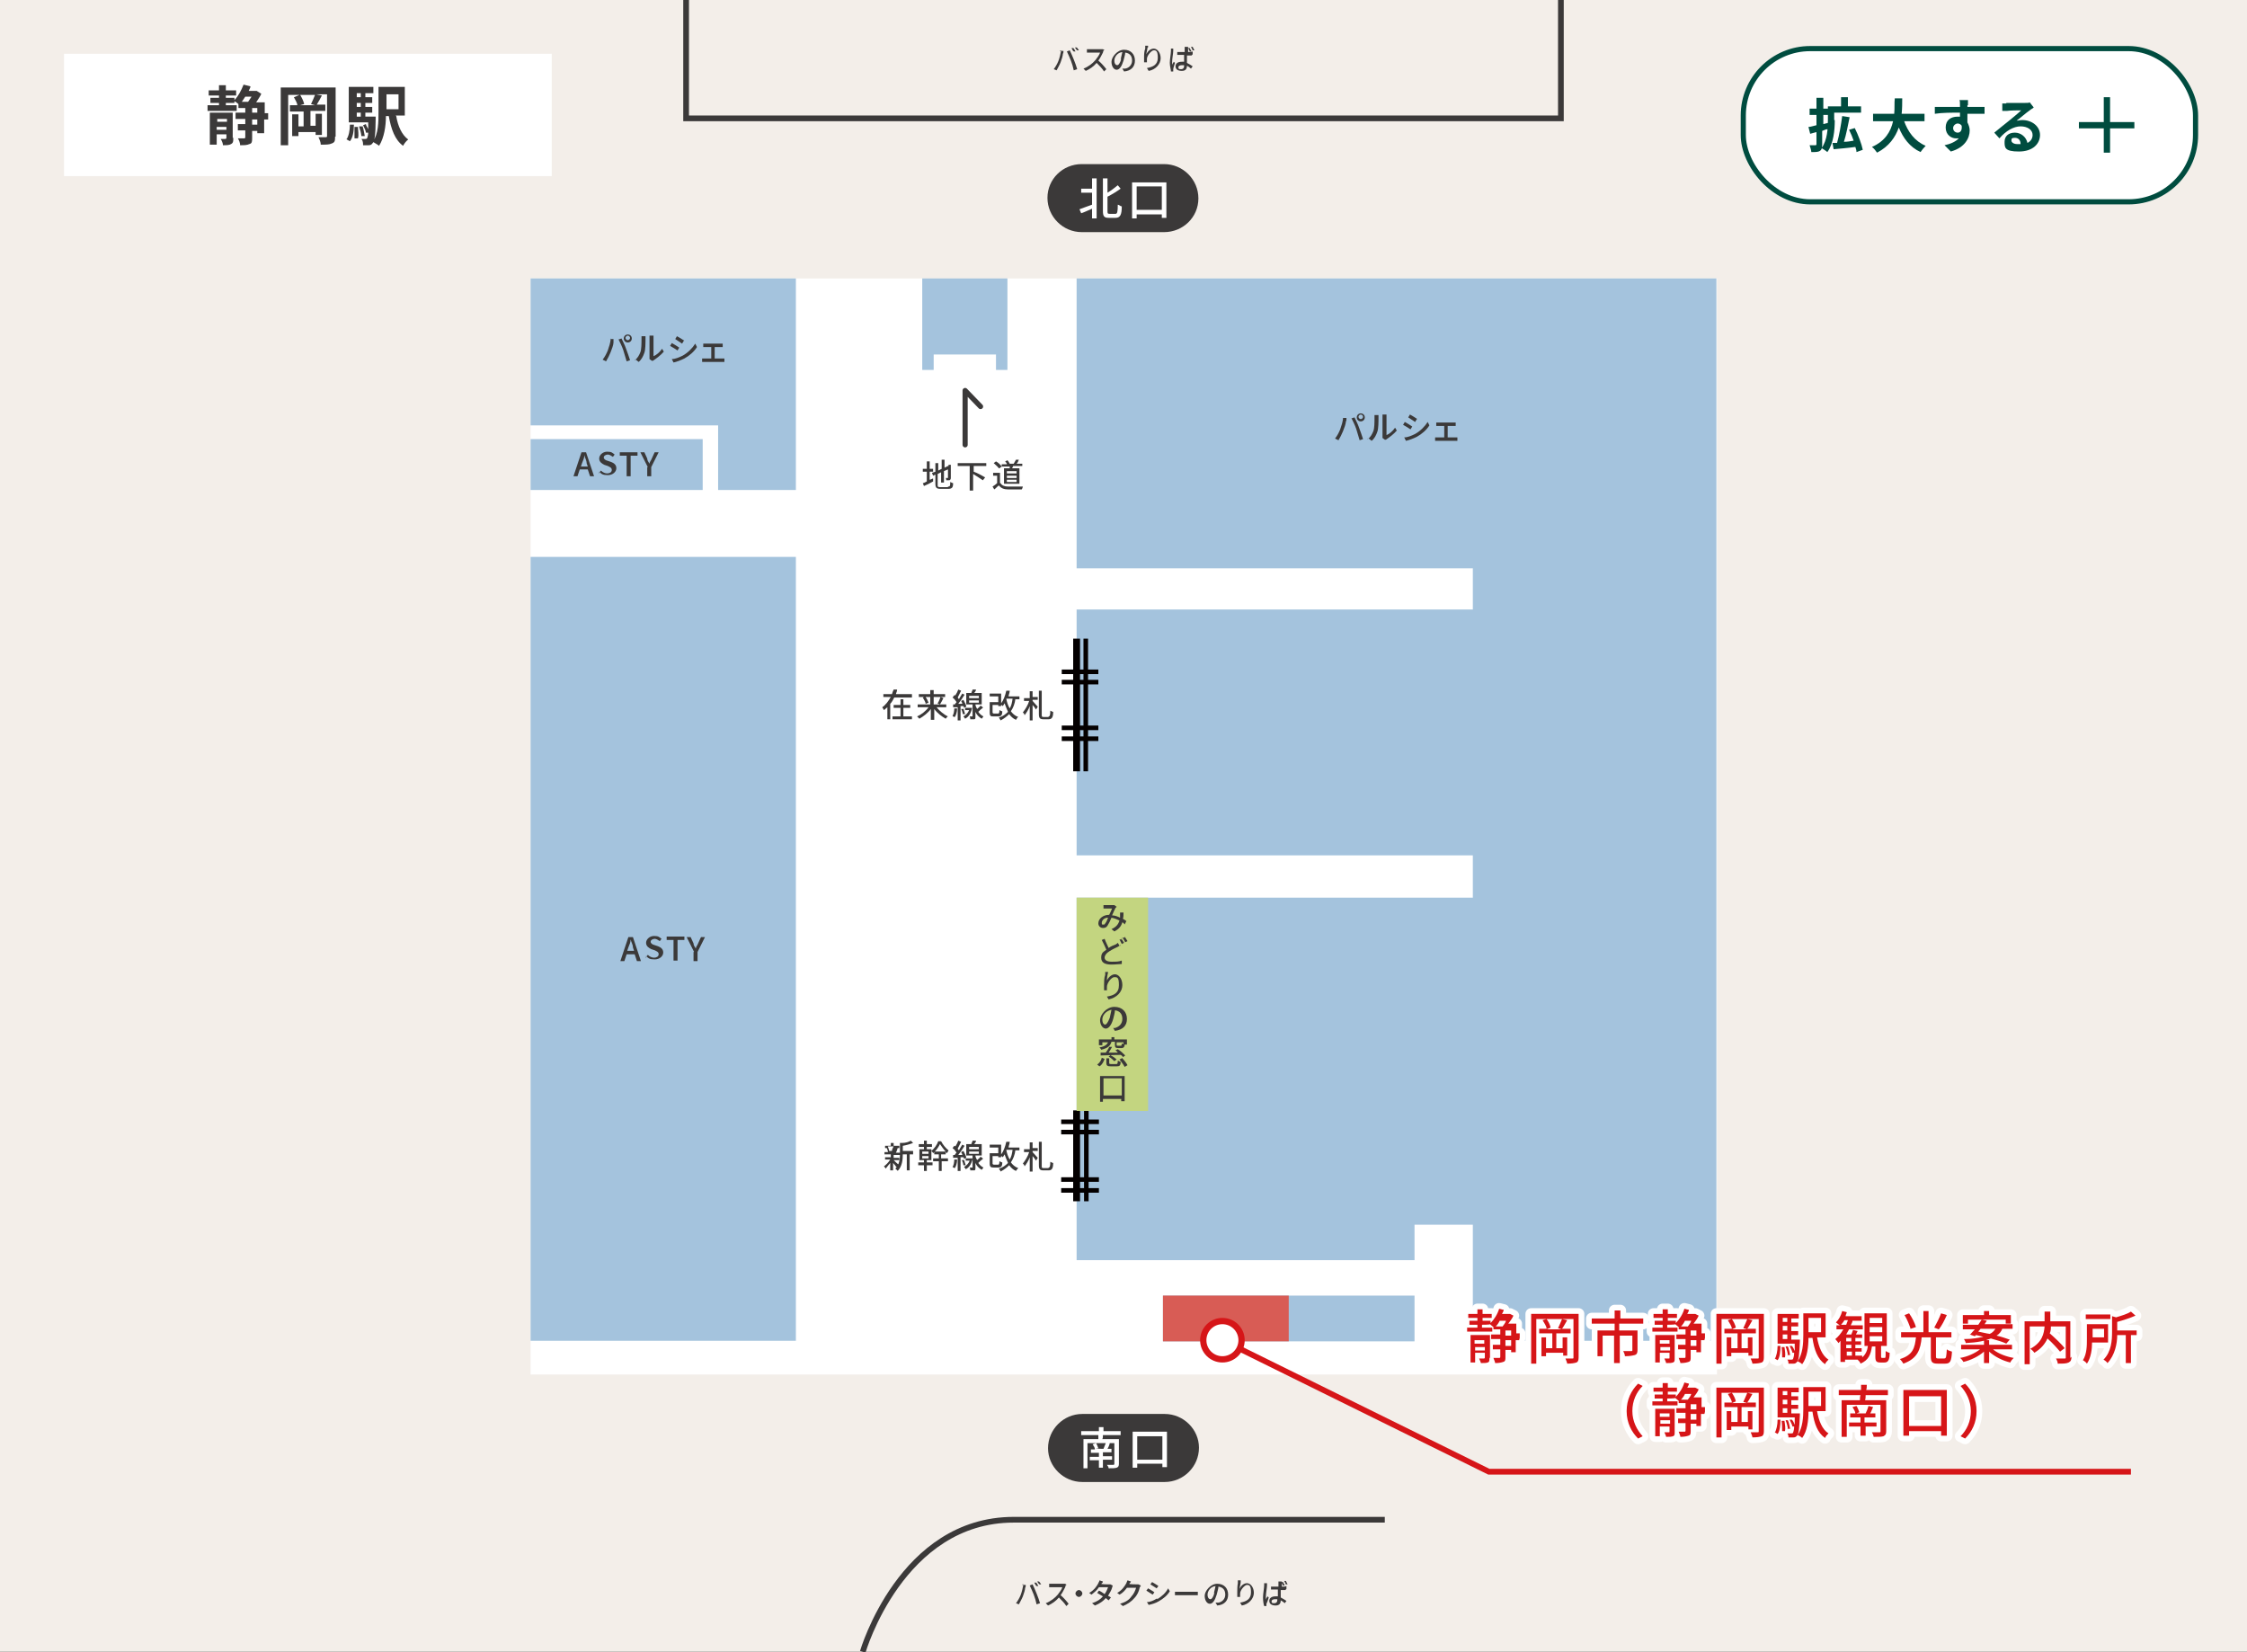 <?xml version="1.0" encoding="UTF-8"?>
<svg xmlns="http://www.w3.org/2000/svg" version="1.1" viewBox="0 0 393 289">
  <rect x="0" y="0" width="393" height="289" fill="#333333" stroke="none"/>
  <defs>
    <style>
      .cls-1, .cls-2 {
        stroke-width: .9px;
      }

      .cls-1, .cls-3 {
        stroke: #004c3f;
      }

      .cls-1, .cls-3, .cls-4, .cls-5, .cls-6 {
        stroke-miterlimit: 10;
      }

      .cls-1, .cls-7 {
        fill: #fff;
      }

      .cls-2, .cls-3, .cls-8, .cls-4, .cls-5, .cls-6 {
        fill: none;
      }

      .cls-2, .cls-8 {
        stroke-linecap: round;
        stroke-linejoin: round;
      }

      .cls-2, .cls-5 {
        stroke: #3b3939;
      }

      .cls-9 {
        fill: #c3d580;
      }

      .cls-10 {
        fill: #040000;
      }

      .cls-3 {
        stroke-width: 1.1px;
      }

      .cls-8 {
        stroke: #fff;
        stroke-width: 2px;
      }

      .cls-11 {
        fill: #679bc7;
        isolation: isolate;
        opacity: .6;
      }

      .cls-12 {
        fill: #3b3939;
      }

      .cls-13 {
        fill: #004c3f;
      }

      .cls-14 {
        fill: #d85c55;
      }

      .cls-15 {
        fill: #d61518;
      }

      .cls-4 {
        stroke: #d61518;
      }

      .cls-6 {
        stroke: #040000;
        stroke-width: .8px;
      }

      .cls-16 {
        fill: #a4c3dd;
      }

      .cls-17 {
        fill: #f3eee9;
      }
    </style>
  </defs>
  <!-- Generator: Adobe Illustrator 28.6.0, SVG Export Plug-In . SVG Version: 1.2.0 Build 709)  -->
  <g>
    <g id="_レイヤー_1" data-name="レイヤー_1">
      <g id="_レイヤー_2">
        <g>
          <rect class="cls-17" width="393.1" height="288.9"/>
          <g>
            <rect class="cls-1" x="304.9" y="8.5" width="79.1" height="26.8" rx="11.7" ry="11.7"/>
            <g>
              <path class="cls-13" d="M319.6,22.6c-.3,0-.6.2-.9.3v2.4c0,.6-.1.9-.4,1.1s-.8.2-1.5.2c0-.3-.2-.9-.3-1.2h1c.1,0,.2,0,.2-.2v-2.1l-1.1.3-.3-1.2c.4,0,.9-.2,1.4-.3v-1.8h-1.2v-1.1h1.2v-1.9h1.2v1.9h.8v1.1h-.8v1.6l.8-.2v1.1h-.1ZM320.9,21.1c0,1.6-.2,4-1.3,5.5-.2-.2-.7-.5-1-.7,1-1.4,1.1-3.4,1.1-4.9v-2.4h2.3v-1.6h1.2v1.6h2.3v1.1h-4.7v1.3h.1ZM324.7,26.6c0-.3-.1-.6-.2-.9-1.4.2-2.8.3-3.8.4l-.2-1.1h.8c.4-1.4.7-3.2.9-4.7l1.3.2c-.3,1.4-.6,3.1-1,4.3.6,0,1.2-.1,1.7-.2-.2-.6-.5-1.3-.8-1.9l1-.3c.6,1.2,1.2,2.8,1.4,3.8l-1.1.4h0Z"/>
              <path class="cls-13" d="M333,21.1c.7,2,1.9,3.6,3.8,4.4-.3.3-.7.8-.9,1.1-1.9-.9-3-2.4-3.8-4.3-.6,1.7-1.7,3.3-3.8,4.4-.2-.3-.6-.8-.9-1,2.3-1,3.3-2.7,3.7-4.5h-3.5v-1.3h3.7c.1-1,0-1.9.1-2.7h1.3c0,.8,0,1.8-.1,2.7h4v1.3h-3.6Z"/>
              <path class="cls-13" d="M344.1,18.4v.3h3v1.2h-3v1.5c.2.4.4.9.4,1.4,0,1.3-.8,3-3.3,3.7l-1.1-1.1c1-.2,1.9-.6,2.5-1.2h-.5c-.8,0-1.8-.6-1.8-1.9s.9-1.9,2.1-1.9.3,0,.4,0v-.7c-1.5,0-3.1,0-4.4.2v-1.2h4.4v-.3c0-.4,0-.8-.1-.9h1.5v.9h-.1ZM342.4,23.2c.4,0,.8-.3.7-1.2-.1-.2-.4-.4-.7-.4s-.8.3-.8.8.4.8.8.8Z"/>
              <path class="cls-13" d="M350.9,18h3.3c.4,0,.7,0,.8-.1l.7.9c-.2.2-.5.3-.7.5-.6.4-1.6,1.3-2.3,1.8.3,0,.6-.1,1-.1,1.7,0,3.1,1.1,3.1,2.6s-1.2,2.9-3.7,2.9-2.5-.7-2.5-1.7.7-1.6,1.8-1.6,2,.8,2.2,1.8c.6-.3.9-.8.9-1.4,0-.9-.9-1.5-2.1-1.5s-2.6.8-3.7,2.1l-.9-1c.7-.6,2-1.6,2.6-2.1s1.6-1.3,2.1-1.8c-.5,0-1.9,0-2.5.1h-.8v-1.3h.9-.2ZM352.8,25.2h.6c0-.7-.4-1.1-1-1.1s-.6.2-.6.5.4.6,1,.6Z"/>
            </g>
            <g>
              <line class="cls-3" x1="363.6" y1="21.9" x2="373.3" y2="21.9"/>
              <line class="cls-3" x1="368.5" y1="17" x2="368.5" y2="26.7"/>
            </g>
          </g>
          <g>
            <rect class="cls-7" x="11.2" y="9.4" width="85.3" height="21.4"/>
            <g>
              <path class="cls-12" d="M46.8,20.9h-.6v2.4h-1.2v-.4h-.9v1.2c0,.6,0,1-.5,1.1-.4.2-.9.2-1.6.2,0-.4-.2-.9-.4-1.2h1.1q.2,0,.2-.2v-1.2h-1.3v-1.1h1.3v-.9h-1.7v-1.1h1.7v-.8h-1.2v-.7c-.2-.2-.5-.4-.7-.5v.3h-1.5v.4h1.9v1h-5.1v-1h2v-.4h-1.5v-.9h1.5v-.4h-1.8v-.9h1.8v-.9h1.2v.9h1.8v.9h-1.8v.4h1.5v.4c.7-.7,1.2-1.7,1.6-2.7l1.2.3c0,.3-.2.5-.3.8h1.4l.8.5c-.2.5-.6,1-.9,1.5h1.5v1.9h.6v1.1h0ZM40.8,24.2c0,.5,0,.8-.4,1-.3.2-.8.2-1.4.2,0-.3-.2-.8-.4-1.1h.8c0,0,.2,0,.2-.2v-.6h-1.7v1.8h-1.2v-5.6h4v4.4h.1ZM38,20.8v.5h1.7v-.5h-1.7ZM39.6,22.7v-.5h-1.7v.5h1.7ZM42.9,16.9c-.2.3-.4.6-.6.9h1.1c.2-.3.4-.6.6-.9h-1.1ZM44.1,19.7h.9v-.8h-.9v.8ZM45,20.9h-.9v.9h.9v-.9Z"/>
              <path class="cls-12" d="M58.6,23.9c0,.7,0,1-.6,1.2-.4.2-1,.2-1.9.2,0-.4-.2-.9-.4-1.3h1.3q.2,0,.2-.2v-7.3h-1.9l1,.2c-.3.6-.6,1.1-.9,1.6h1.5v1.1h-2.6v2.6h.9v-2.1h1.1v3.7h-1.1v-.5h-3v.7h-1.1v-3.8h1.1v2.1h.9v-2.6h-2.4v-1.1h1.3c0-.4-.4-1-.6-1.4l1-.4h-2v8.8h-1.3v-10.1h9.6v8.6h0ZM54.4,18.2c.2-.4.5-1.1.7-1.6h-2.6c.3.5.6,1.1.7,1.6l-.7.2h2.6l-.7-.2Z"/>
              <path class="cls-12" d="M60.6,24.4c.4-.6.6-1.6.6-2.6h.7c0,1.2-.2,2.3-.7,2.9l-.7-.4h.1ZM65.7,20.4v.5c0,2.7-.2,3.8-.5,4.1-.2.3-.4.4-.7.4h-1c0-.3,0-.8-.3-1.1h.7c0,0,.2,0,.3-.1,0-.1.2-.4.2-1h-.4c0-.3-.3-.9-.5-1.3l.5-.2c0,.3.3.6.4.9v-1.2h-3.4v-6.2h4.3v1.1h-1.4v.7h1.2v1h-1.2v.7h1.2v1h-1.2v.7h1.8ZM62.6,22.1c0,.7.2,1.5,0,2.1h-.6v-2h.6,0ZM62.4,16.3v.7h.7v-.7h-.7ZM63.1,18h-.7v.7h.7v-.7ZM62.4,20.4h.7v-.7h-.7v.7ZM63.4,22c.2.6.3,1.3.4,1.8h-.6c0-.4-.2-1.1-.4-1.7h.6ZM69.3,20.3c.3,1.8,1,3.3,2.1,4.1-.3.2-.7.7-.9,1.1-1.4-1-2.1-2.9-2.5-5.2h-.5c0,1.7-.3,3.8-1.2,5.2-.2-.2-.8-.5-1.1-.7,1-1.4,1-3.5,1-5.2v-4.4h4.6v5h-1.6,0ZM67.6,16.5v2.6h2.1v-2.6h-2.1Z"/>
            </g>
          </g>
          <g>
            <polyline class="cls-5" points="273 0 273 20.7 120 20.7 120 0"/>
            <g>
              <path class="cls-12" d="M185.4,8.9h.6c0,.2,0,.4-.1.5,0,.3-.2,1-.4,1.5s-.5,1-.7,1.4l-.5-.2c.3-.4.6-.9.8-1.4s.4-1.3.5-1.9h-.2ZM186.6,9l.5-.2c.2.4.5,1.1.7,1.6s.5,1.3.6,1.7l-.6.2c-.1-.5-.3-1.2-.5-1.7s-.5-1.2-.7-1.6ZM188.1,9h-.3c-.1,0-.3-.4-.4-.6h.3c.1,0,.3.4.4.6ZM188.7,8.8h-.3c-.1,0-.3-.4-.4-.5h.3c.1,0,.3.4.4.5Z"/>
              <path class="cls-12" d="M193,8.9s-.1.2-.1.3c-.2.4-.5,1-.8,1.4.5.4,1.1,1.1,1.4,1.5l-.4.4c-.3-.5-.8-1-1.3-1.5-.5.6-1.2,1.1-1.9,1.4l-.4-.4c.8-.3,1.6-.9,2.1-1.5.3-.4.7-.9.8-1.3h-2.3v-.6h2.8l.3.2h-.2Z"/>
              <path class="cls-12" d="M196.4,12h.4c.6-.1,1.2-.6,1.2-1.4s-.4-1.3-1.2-1.4c0,.4-.2.9-.3,1.4-.3,1-.7,1.6-1.2,1.6s-.9-.6-.9-1.4,1-2.1,2.2-2.1,1.9.8,1.9,1.9-.7,1.8-1.9,1.9l-.3-.5h.1ZM196,10.4c.1-.4.2-.8.3-1.3-.9.1-1.4.9-1.4,1.5s.3.8.5.8.5-.3.7-1.1h-.1Z"/>
              <path class="cls-12" d="M200.7,8.3c0,.3-.2.9-.2,1.2.2-.5.7-1,1.3-1s1.2.7,1.2,1.7-.9,2-2.1,2.2l-.3-.5c1.1-.2,1.9-.6,1.9-1.8s-.3-1.3-.7-1.3-1.2.9-1.2,1.5v.6h-.5v-.8c0-.5,0-1.1.2-1.6v-.5h.5v.3Z"/>
              <path class="cls-12" d="M205.2,8.5v.4c0,.4-.2,1.4-.2,2s0,.3,0,.5c0-.2.2-.4.3-.6l.2.2c-.1.4-.3.9-.3,1.1v.4h-.4c0-.3-.2-.9-.2-1.5s.2-1.7.2-2.1v-.4h.5-.1ZM208.4,9.7h-.8v1.3c.4.2.7.4,1,.6l-.3.4c-.2-.2-.5-.4-.7-.5h0c0,.5-.2.9-.9.9s-1.1-.3-1.1-.8.4-.8,1.1-.8.3,0,.4,0v-1.2h-1.2v-.5h1.3v-.9h.6v.9c.3,0,.6,0,.8-.1v.5l-.2.2ZM207.2,11.4h-.5c-.3,0-.6.1-.6.4s.2.3.5.3.5-.2.5-.5h0v-.2ZM208.1,9.1c0-.2-.2-.5-.3-.7h.3c0,.1.2.4.3.6h-.3ZM208.6,8.9c0-.2-.2-.5-.3-.7h.3s.2.4.3.6h-.3Z"/>
            </g>
          </g>
          <g>
            <path class="cls-5" d="M150.9,288.9s6.7-23.1,26.4-23.1h64.9"/>
            <g>
              <path class="cls-12" d="M178.8,277.2h.6c0,.2,0,.4-.1.5,0,.3-.2,1-.4,1.5s-.5,1-.7,1.4l-.5-.2c.3-.4.6-.9.8-1.4s.4-1.3.5-1.9h-.2ZM180.1,277.3l.5-.2c.2.4.5,1.1.7,1.6s.5,1.3.6,1.7l-.6.2c-.1-.5-.3-1.2-.5-1.7s-.5-1.2-.7-1.6ZM181.6,277.4h-.3c-.1,0-.3-.4-.4-.6h.3c.1,0,.3.4.4.6ZM182.1,277.1h-.3c-.1,0-.3-.4-.4-.5h.3c.1,0,.3.4.4.5Z"/>
              <path class="cls-12" d="M186.4,277.3s-.1.2-.1.3c-.2.4-.5,1-.8,1.4.5.4,1.1,1.1,1.4,1.5l-.4.4c-.3-.5-.8-1-1.3-1.5-.5.6-1.2,1.1-1.9,1.4l-.4-.4c.8-.3,1.6-.9,2.1-1.5.3-.4.7-.9.8-1.3h-2.3v-.6h2.8l.3.2h-.2Z"/>
              <path class="cls-12" d="M188.7,278.1c.3,0,.6.3.6.6s-.3.6-.6.6-.6-.3-.6-.6.3-.6.6-.6Z"/>
              <path class="cls-12" d="M194.6,277.4s-.1.2-.1.3c-.1.4-.4.9-.7,1.4.2.1.4.2.5.3l-.4.5c-.1-.1-.3-.2-.5-.4-.4.5-1.1,1-1.9,1.3l-.5-.4c.9-.3,1.5-.7,1.9-1.2-.4-.2-.8-.5-1-.6l.3-.4c.3.1.7.4,1,.6.3-.4.5-.9.6-1.2h-1.6c-.3.5-.8.9-1.3,1.3l-.4-.3c.9-.5,1.4-1.3,1.6-1.7,0-.1.2-.3.2-.5l.6.2c0,.2-.2.3-.3.4h0c0,.1,1.2.1,1.2.1h.4l.4.2h0Z"/>
              <path class="cls-12" d="M199.4,277.5s-.1.2-.1.3c-.1.5-.4,1.2-.9,1.7-.5.6-1.1,1-2,1.4l-.5-.4c1-.3,1.6-.7,2-1.3.4-.4.7-1.1.8-1.5h-1.6c-.3.4-.7.9-1.3,1.2l-.4-.3c.9-.5,1.3-1.2,1.6-1.7,0,0,.1-.3.2-.5l.6.2c0,.1-.2.3-.3.4h0c0,.1,1.2.1,1.2.1h.4l.4.2v.2Z"/>
              <path class="cls-12" d="M201.9,278.5l-.3.4c-.3-.2-.8-.5-1.1-.7l.3-.4c.3.2.9.5,1.1.7ZM202.4,279.7c.8-.5,1.5-1.1,1.9-1.9l.3.5c-.4.7-1.1,1.3-2,1.8-.5.3-1.2.5-1.7.6l-.3-.5c.6,0,1.2-.3,1.7-.6h.1ZM202.6,277.4l-.3.4c-.3-.2-.8-.5-1.1-.7l.3-.4c.3.2.9.5,1.1.7Z"/>
              <path class="cls-12" d="M205.5,278.4h4v.6h-4v-.6Z"/>
              <path class="cls-12" d="M212.7,280.3h.4c.6-.1,1.2-.6,1.2-1.4s-.4-1.3-1.2-1.4c0,.4-.2.9-.3,1.4-.3,1-.7,1.6-1.2,1.6s-.9-.6-.9-1.4,1-2.1,2.2-2.1,1.9.8,1.9,1.9-.7,1.8-1.9,1.9l-.3-.5h.1ZM212.3,278.7c.1-.4.2-.8.3-1.3-.9.1-1.4.9-1.4,1.5s.3.8.5.8.5-.3.7-1.1h-.1Z"/>
              <path class="cls-12" d="M217,276.7c0,.3-.2.9-.2,1.2.2-.5.7-1,1.3-1s1.2.7,1.2,1.7-.9,2-2.1,2.2l-.3-.5c1.1-.2,1.9-.6,1.9-1.8s-.3-1.3-.7-1.3-1.2.9-1.2,1.5v.6h-.5v-.8c0-.5,0-1.1.1-1.6v-.5h.5v.3Z"/>
              <path class="cls-12" d="M221.6,276.9v.4c0,.4-.2,1.4-.2,2s0,.3,0,.5c0-.2.2-.4.3-.6l.2.2c-.1.4-.3.9-.4,1.1v.4h-.4c-.1-.3-.2-.9-.2-1.5s.2-1.7.2-2.1v-.4h.5,0ZM224.8,278.1h-.8v1.3c.4.2.7.4,1,.6l-.3.4c-.2-.2-.5-.4-.7-.5h0c0,.5-.2.9-.9.9s-1.1-.3-1.1-.8.4-.8,1.1-.8.3,0,.4,0v-1.2h-1.2v-.5h1.3v-.9h.6v.9c.3,0,.6,0,.8-.1v.5l-.2.2ZM223.5,279.7h-.5c-.3,0-.6.1-.6.4s.2.3.5.3.5-.2.5-.5h0v-.2ZM224.4,277.4c0-.2-.2-.5-.3-.7h.3l.3.6h-.3ZM224.9,277.2c0-.2-.2-.5-.3-.7h.3l.3.6h-.3Z"/>
            </g>
          </g>
          <g>
            <path class="cls-12" d="M189.2,28.7h14.4c3.3,0,6,2.7,6,6h0c0,3.3-2.7,5.9-6,5.9h-14.4c-3.3,0-6-2.7-6-6h0c0-3.3,2.7-5.9,6-5.9Z"/>
            <g>
              <path class="cls-7" d="M191,31.2h.8v7h-.8v-1.7c-.7.3-1.3.6-1.9.8l-.3-.7c.5-.2,1.4-.5,2.2-.8v-2.1h-1.9v-.7h1.9v-1.8ZM195.1,37.4c.3,0,.4-.3.4-1.6.2,0,.5.3.7.3,0,1.5-.3,2-1.1,2h-1.2c-.8,0-1-.3-1-1.2v-5.7h.8v2.5c.7-.4,1.3-.9,1.8-1.3l.5.6c-.7.5-1.5,1-2.3,1.4v2.5c0,.4,0,.5.4.5h1Z"/>
              <path class="cls-7" d="M204,31.9v6.2h-.8v-.6h-4.4v.7h-.8v-6.3s6,0,6,0ZM203.2,36.7v-4.1h-4.4v4.1h4.4Z"/>
            </g>
          </g>
          <g>
            <path class="cls-12" d="M189.3,247.3h14.4c3.3,0,6,2.7,6,5.9h0c0,3.3-2.7,6-6,6h-14.4c-3.3,0-6-2.7-6-5.9h0c0-3.3,2.7-6,6-6Z"/>
            <g>
              <path class="cls-7" d="M192.9,251c0,.3,0,.5-.1.7h2.9v4.3c0,.4-.1.6-.4.7-.3.1-.7.1-1.4.1,0-.2-.2-.5-.3-.6h1.1c.1,0,.2,0,.2-.2v-3.6h-4.7v4.4h-.7v-5.1h2.6v-.7h-3v-.7h3.1v-.7h.8v.7h3v.7h-3.1ZM192.9,255.4v1.3h-.7v-1.3h-1.6v-.6h1.6v-.7h-1.4v-.6h.7c0-.3-.2-.6-.4-.9l.6-.2c.2.3.3.7.4.9h-.4c0,.1,1.3.1,1.3.1.1-.3.3-.7.4-1h.7c-.1.5-.3.8-.4,1h.7v.6h-1.5v.7h1.6v.6h-1.6Z"/>
              <path class="cls-7" d="M204.1,250.4v6.2h-.8v-.6h-4.4v.7h-.8v-6.3h6ZM203.3,255.3v-4.1h-4.4v4.1h4.4Z"/>
            </g>
          </g>
          <g>
            <rect class="cls-7" x="92.8" y="48.7" width="207.5" height="191.7"/>
            <polygon class="cls-16" points="300.2 157 300.2 157 300.2 149.6 300.2 149.6 300.2 106.6 300.2 106.6 300.2 99.4 300.2 48.7 257.6 48.7 188.3 48.7 188.3 99.4 257.6 99.4 257.6 106.6 188.3 106.6 188.3 149.6 257.6 149.6 257.6 157 188.3 157 188.3 214.2 188.3 214.2 188.3 220.4 247.4 220.4 247.4 214.2 257.6 214.2 257.6 234.5 300.2 234.5 300.2 214.2 300.2 214.2 300.2 157"/>
            <rect class="cls-16" x="92.8" y="76.8" width="30.1" height="8.9"/>
            <polygon class="cls-16" points="92.8 48.7 92.8 74.4 125.6 74.4 125.6 85.7 139.2 85.7 139.2 74.4 139.2 72 139.2 48.7 92.8 48.7"/>
            <rect class="cls-16" x="92.8" y="97.4" width="46.4" height="137.1"/>
            <polygon class="cls-11" points="161.3 48.7 161.3 64.7 163.3 64.7 163.3 62 174.2 62 174.2 64.7 176.2 64.7 176.2 48.7 161.3 48.7"/>
            <polyline class="cls-2" points="168.8 77.8 168.8 68.3 171.5 71.1"/>
            <g>
              <path class="cls-12" d="M162.6,83.9c.2,0,.4-.2.6-.2v.5c-.5.3-1.1.6-1.6.8l-.2-.5c.2,0,.5-.2.7-.3v-1.7h-.7v-.5h.7v-1.3h.5v1.3h.6v.5h-.6v1.5h0ZM165.8,85.1c.3,0,.4,0,.4-.8.1,0,.3.2.5.2,0,.8-.2,1-.9,1h-1.3c-.7,0-.9-.2-.9-.9v-1.6l-.4.2-.2-.5.6-.2v-1.5h.5v1.3l.6-.3v-1.6h.5v1.4l.6-.3h.1v-.2h.4v2.3c0,.2-.1.4-.3.4h-.5c0,0,0-.3-.1-.4h.3s.1,0,.1,0v-1.5l-.7.3v2h-.5v-1.8l-.6.3v1.9c0,.3,0,.4.4.4h1.4Z"/>
              <path class="cls-12" d="M170.3,81.5v1h0c.6.2,1.5.7,2,1l-.4.5c-.4-.3-1.1-.7-1.7-1.1v2.9h-.6v-4.3h-2.1v-.5h5v.5h-2.3.1Z"/>
              <path class="cls-12" d="M175,84.5c.2.4.7.6,1.3.6h2.6c0,0-.1.4-.2.5h-2.4c-.7,0-1.2-.2-1.6-.7-.3.2-.5.5-.8.7l-.3-.5c.3-.2.6-.4.8-.6v-1.3h-.7v-.5h1.2v1.8h0ZM174.7,81.9c-.2-.3-.6-.6-.9-.9l.4-.3c.4.2.8.6,1,.9l-.4.3h-.1ZM176.6,82v-.4h-1.4v-.4h.9c0-.2-.2-.4-.3-.5l.4-.2c.2.2.3.4.4.6h-.1.8c.1-.2.3-.5.4-.7h.5c-.1.3-.2.5-.4.7h1v.4h-1.6c0,0-.1.3-.2.4h1.3v2.7h-2.7v-2.7h1ZM177.8,82.4h-1.7v.4h1.7v-.4ZM177.8,83.2h-1.7v.4h1.7v-.4ZM177.8,83.9h-1.7v.4h1.7v-.4Z"/>
            </g>
            <g>
              <path class="cls-12" d="M234.9,73.1h.6c0,.3,0,.5-.1.6,0,.4-.3,1.2-.5,1.7s-.5,1.1-.8,1.6l-.6-.3c.4-.5.7-1.1.9-1.6.2-.6.5-1.4.5-2.1h0ZM236.3,73.2l.6-.2c.2.4.6,1.2.8,1.8.2.5.5,1.4.7,2l-.6.2c-.2-.6-.4-1.4-.6-2-.2-.6-.6-1.4-.8-1.8h0ZM238,72.3c.4,0,.7.3.7.7s-.3.7-.7.7-.7-.3-.7-.7.3-.7.7-.7ZM238,73.3c.2,0,.4-.2.4-.4s-.2-.4-.4-.4-.4.2-.4.4.2.4.4.4Z"/>
              <path class="cls-12" d="M239.2,76.8c.5-.3.8-.9,1-1.4s.2-1.6.2-2.3,0-.3,0-.5h.7v.5c0,.6,0,1.9-.2,2.4-.2.6-.5,1.2-1,1.6l-.5-.4h-.2ZM241.8,76.8v-4.3h.7v3.6c.5-.2,1.1-.7,1.5-1.3l.3.5c-.5.6-1.3,1.2-1.9,1.6,0,0-.2,0-.2,0l-.4-.3h0Z"/>
              <path class="cls-12" d="M247,74.6l-.3.5c-.3-.2-.9-.6-1.3-.8l.3-.5c.4.2,1,.6,1.3.8ZM247.5,75.9c.9-.5,1.7-1.3,2.2-2.1l.3.6c-.5.8-1.3,1.5-2.2,2-.6.3-1.4.6-1.9.7l-.3-.6c.6,0,1.3-.3,1.9-.6ZM247.8,73.3l-.3.5c-.3-.2-.9-.6-1.2-.8l.3-.5c.4.2,1,.6,1.3.8h-.1Z"/>
              <path class="cls-12" d="M254.5,76.5h.4v.6h-3.9v-.6h1.6v-2h-1.4v-.6h3.4v.6h-1.4v2h1.3Z"/>
            </g>
            <g>
              <path class="cls-12" d="M106.7,59.3h.6c0,.3,0,.5,0,.6,0,.4-.3,1.2-.5,1.7s-.5,1.1-.8,1.6l-.6-.3c.4-.5.7-1.1.9-1.6.2-.6.5-1.4.5-2.1h0ZM108.1,59.4l.6-.2c.2.4.6,1.2.8,1.8.2.5.5,1.4.7,2l-.6.2c-.2-.6-.4-1.4-.6-2s-.6-1.4-.8-1.8h0ZM109.8,58.5c.4,0,.7.3.7.7s-.3.7-.7.7-.7-.3-.7-.7.3-.7.7-.7ZM109.8,59.5c.2,0,.4-.2.4-.4s-.2-.4-.4-.4-.4.2-.4.4.2.4.4.4Z"/>
              <path class="cls-12" d="M111,63c.5-.3.8-.9,1-1.4s.2-1.6.2-2.3,0-.3,0-.5h.7v.5c0,.6,0,1.9-.2,2.4-.2.6-.5,1.2-1,1.6l-.5-.4h-.2ZM113.6,63v-4.3h.7v3.6c.5-.2,1.1-.7,1.5-1.3l.3.5c-.5.6-1.3,1.2-1.9,1.6,0,0-.2,0-.2,0l-.4-.3h0Z"/>
              <path class="cls-12" d="M118.8,60.8l-.3.5c-.3-.2-.9-.6-1.3-.8l.3-.5c.4.2,1,.6,1.3.8ZM119.4,62.2c.9-.5,1.7-1.3,2.2-2.1l.3.6c-.5.8-1.3,1.5-2.2,2-.6.3-1.4.6-1.9.7l-.3-.6c.6,0,1.3-.3,1.9-.6ZM119.6,59.6l-.3.5c-.3-.2-.9-.6-1.2-.8l.3-.5c.4.2,1,.6,1.3.8h-.1Z"/>
              <path class="cls-12" d="M126.3,62.7h.4v.6h-3.9v-.6h1.6v-2h-1.4v-.6h3.4v.6h-1.4v2h1.3Z"/>
            </g>
            <g>
              <path class="cls-12" d="M102.9,82.1h-1.5l-.4,1.2h-.7l1.4-4.2h.8l1.4,4.2h-.7l-.4-1.2h0ZM102.8,81.6l-.2-.6c0-.5-.3-.9-.4-1.4h0c0,.5-.2.9-.4,1.4l-.2.6h1.2Z"/>
              <path class="cls-12" d="M104.7,82.8l.4-.5c.3.3.7.5,1.1.5s.8-.2.8-.6-.3-.5-.7-.7l-.6-.2c-.4-.2-.9-.5-.9-1.1s.6-1.2,1.4-1.2.9.2,1.3.5l-.3.4c-.3-.2-.6-.4-.9-.4s-.7.2-.7.5.3.5.7.6l.6.2c.5.2.9.5.9,1.1s-.6,1.2-1.5,1.2-1.1-.2-1.5-.6v.3Z"/>
              <path class="cls-12" d="M109.6,79.7h-1.2v-.6h3.1v.6h-1.2v3.6h-.7s0-3.6,0-3.6Z"/>
              <path class="cls-12" d="M113.3,81.7l-1.3-2.6h.7l.5,1.1c0,.3.2.6.4.9h0c0-.3.3-.6.4-.9l.5-1.1h.7l-1.3,2.6v1.6h-.7v-1.6h.1Z"/>
            </g>
            <g>
              <path class="cls-12" d="M111.1,166.9h-1.5l-.4,1.2h-.7l1.4-4.2h.8l1.4,4.2h-.7l-.4-1.2h0ZM110.9,166.3l-.2-.6c0-.5-.3-.9-.4-1.4h0c0,.5-.2.9-.4,1.4l-.2.6h1.2Z"/>
              <path class="cls-12" d="M112.9,167.5l.4-.5c.3.3.7.5,1.1.5s.8-.2.8-.6-.3-.5-.7-.7l-.6-.2c-.4-.2-.9-.5-.9-1.1s.6-1.2,1.4-1.2.9.2,1.3.5l-.3.4c-.3-.2-.6-.4-.9-.4s-.7.2-.7.5.3.5.7.6l.6.2c.5.2.9.5.9,1.1s-.6,1.2-1.5,1.2-1.1-.2-1.5-.6v.3Z"/>
              <path class="cls-12" d="M117.8,164.4h-1.2v-.6h3.1v.6h-1.2v3.6h-.7s0-3.6,0-3.6Z"/>
              <path class="cls-12" d="M121.4,166.5l-1.3-2.6h.7l.5,1.1c0,.3.2.6.4.9h0c0-.3.3-.6.4-.9l.5-1.1h.7l-1.3,2.6v1.6h-.7v-1.6h.1Z"/>
            </g>
            <g>
              <path class="cls-12" d="M159.5,121.5v.5h-3.1c-.2.4-.4.8-.7,1.1v2.7h-.5v-2.1c-.2.2-.4.3-.6.5,0,0-.2-.4-.3-.5.6-.4,1.1-1.1,1.5-1.8h-1.3v-.5h1.5c.1-.3.2-.6.3-.8h.6c0,.4-.2.6-.2.8h2.8ZM158.1,125.3h1.4v.5h-3.4v-.5h1.4v-1.5h-1.2v-.5h1.2v-1h.5v1h1.2v.5h-1.2v1.5h.1Z"/>
              <path class="cls-12" d="M163.8,123.7c.5.6,1.3,1.3,2,1.6-.1,0-.3.3-.4.4-.7-.4-1.5-1-2-1.7v1.9h-.6v-1.9c-.5.7-1.3,1.3-2,1.7,0,0-.3-.3-.4-.4.7-.3,1.5-.9,2-1.6h-1.9v-.5h2.2v-1.3h-2v-.5h2v-.7h.6v.7h2v.5h-2v1.3h2.2v.5h-1.9.2ZM161.9,121.9c.2.3.4.7.5,1l-.5.2c0-.3-.3-.7-.5-1.1l.5-.2h0ZM164,123c.2-.3.4-.8.5-1.1l.5.2c-.2.4-.4.8-.6,1.1l-.5-.2h.1Z"/>
              <path class="cls-12" d="M167.4,124c0,.5-.2,1.1-.4,1.4,0,0-.3,0-.4-.2.2-.3.3-.8.3-1.3h.5ZM168,123.6v2.4h-.5v-2.3h-.8v-.5h.3c0,0,.2-.3.3-.4-.2-.3-.4-.6-.7-.8l.3-.4s.1,0,.2,0c.2-.3.4-.7.5-1l.5.2c-.2.4-.4.8-.6,1.2,0,0,.2.2.2.3.2-.3.4-.7.6-1l.4.2c-.3.5-.7,1.1-1.1,1.6h.7c0-.2-.1-.3-.2-.5l.4-.2c.2.4.5.9.5,1.2l-.4.2c0,0,0-.2-.1-.3h-.5ZM168.5,123.9c.1.3.2.7.3,1h-.4c0,0-.1-.6-.3-.9h.4ZM170,123.9c-.2.9-.6,1.5-1.2,1.8,0,0-.2-.3-.3-.4.4-.2.8-.6,1-1.1h-.7v-.4h1.2ZM171.9,123.8c-.3.2-.6.5-.8.7.2.3.5.6.9.8,0,0-.2.3-.3.4-.5-.3-.9-.7-1.1-1.2v.9c0,.2,0,.4-.2.4h-.7c0,0,0-.3-.1-.5h.5v-2.1h-1.1v-2h.9c0-.2.2-.4.2-.6h.6c0,.3-.2.4-.3.6h1.3v2h-1.1c0,.3.2.6.3.8.2-.2.5-.4.6-.6l.4.3h0ZM169.5,122.1h1.7v-.4h-1.7v.4ZM169.5,122.9h1.7v-.4h-1.7v.4Z"/>
              <path class="cls-12" d="M177.6,122.2c-.1.9-.4,1.6-.8,2.2.3.4.7.8,1.3,1-.1,0-.3.3-.4.5-.5-.2-.9-.6-1.2-1-.4.4-.9.8-1.5,1.1,0,0-.2-.4-.3-.5.7-.2,1.2-.6,1.6-1-.2-.4-.4-1-.6-1.5-.1.2-.2.3-.3.5,0,0-.2-.2-.3-.2v.2h-.5v-.2h-1v1.3q0,.2.3.2h.7q.2,0,.2-.6c.1,0,.3.2.5.2,0,.7-.2.9-.7.9h-.8c-.5,0-.7,0-.7-.7v-1.8h1.5v-1h-1.5v-.5h2v1.7c.4-.5.7-1.3.9-2.2h.6c0,.4-.2.7-.2,1h1.9v.5h-.7ZM176,122.2c.1.6.3,1.2.6,1.7.3-.5.4-1,.5-1.7h-1.1Z"/>
              <path class="cls-12" d="M180.6,121.9h.9v.5h-.9v.2c.2.2.8.9.9,1l-.3.5c-.1-.2-.4-.6-.6-.8v2.7h-.5v-2.5c-.2.6-.6,1.2-.9,1.6,0-.2-.2-.4-.3-.5.4-.5.9-1.3,1.1-2h-.9v-.5h1v-1.2h.5v1.2-.2ZM183.4,125.3c.2,0,.3-.2.3-1,.1,0,.3.2.5.2,0,.9-.2,1.3-.8,1.3h-.9c-.6,0-.8-.2-.8-.9v-4.1h.5v4.2c0,.3,0,.4.3.4h.9Z"/>
            </g>
            <g>
              <path class="cls-12" d="M156.7,204c-.1-.1-.3-.4-.5-.6v1.3h-.5v-1.3c-.3.4-.6.7-.8,1,0-.1-.2-.3-.3-.4.4-.3.8-.7,1.1-1.2h-.9v-.4h1v-.5h-1.1v-.4h.6c0-.2-.1-.5-.2-.7h.4-.7v-.4h1v-.5h.5v.5h1v.4h-.7.4c-.1.4-.2.6-.3.8h.7v.4h-1.1v.5h1v.4h-1c.2.2.7.7.9.8l-.3.4h-.2ZM155.3,200.6c.1.2.2.5.2.7h-.3,1.2-.4c0-.3.2-.6.3-.8h-1ZM159.7,201.9h-.6v2.8h-.5v-2.8h-.7c0,.9-.1,2.1-.9,2.9,0-.1-.3-.3-.4-.4.7-.7.8-1.7.8-2.5v-2h.4c.6,0,1.2-.2,1.5-.4l.4.4c-.5.2-1.2.4-1.8.5v.9h1.8v.5h0Z"/>
              <path class="cls-12" d="M164.7,202.6h1.1v.5h-1.1v1.7h-.5v-1.7h-1v-.5h1v-.7h-.8v-.4l-.2.2c0-.1-.2-.3-.3-.4v1.6h-.8v.4h1v.5h-1v1h-.5v-1h-1v-.5h1v-.4h-.8v-1.9h.8v-.4h-.9v-.5h.9v-.6h.5v.6h.9v.5h-.9v.4h.8v.3c.5-.4,1-1.1,1.2-1.7h.5c.3.6.8,1.2,1.3,1.6,0,.1-.2.3-.3.5l-.2-.2v.4h-.8v.7h.1ZM162.4,201.4h-1.1v.4h1.1v-.4ZM162.4,202.2h-1.1v.4h1.1v-.4ZM165.4,201.4c-.4-.4-.7-.9-1-1.3-.2.4-.5.9-.9,1.3h1.9Z"/>
              <path class="cls-12" d="M167.4,202.9c0,.5-.2,1.1-.4,1.4,0,0-.3-.1-.4-.2.2-.3.3-.8.3-1.3h.5ZM168,202.4v2.4h-.5v-2.3h-.8v-.5h.3c0-.1.2-.3.3-.4-.2-.3-.4-.6-.7-.8l.3-.4s.1,0,.2.1c.2-.3.4-.7.5-1l.5.2c-.2.4-.4.8-.6,1.2,0,.1.2.2.2.3.2-.3.4-.7.6-1l.4.2c-.3.5-.7,1.1-1.1,1.6h.7c0-.2-.1-.3-.2-.5l.4-.2c.2.4.5.9.5,1.2l-.4.2c0-.1,0-.2-.1-.3h-.5ZM168.6,202.8c.1.3.2.7.3,1h-.4c0-.1-.1-.6-.3-.9h.4ZM170.1,202.7c-.2.9-.6,1.5-1.2,1.8,0-.1-.2-.3-.3-.4.4-.2.8-.6,1-1.1h-.7v-.4h1.2q0,.1,0,0ZM171.9,202.7c-.3.2-.6.5-.8.7.2.3.5.6.9.8,0,0-.2.3-.3.4-.5-.3-.9-.7-1.1-1.2v.9c0,.2,0,.4-.2.4h-.7c0-.1,0-.3-.1-.5h.5v-2.1h-1.1v-2h.9c0-.2.2-.4.2-.6h.6c0,.3-.2.4-.3.6h1.3v2h-1.1c0,.3.2.6.3.8.2-.2.5-.4.6-.6l.4.3h0ZM169.5,201h1.7v-.4h-1.7v.4ZM169.5,201.8h1.7v-.4h-1.7v.4Z"/>
              <path class="cls-12" d="M177.6,201.1c-.1.9-.4,1.6-.8,2.2.3.4.7.8,1.3,1-.1.1-.3.3-.4.5-.5-.2-.9-.6-1.2-1-.4.4-.9.8-1.5,1.1,0-.1-.2-.4-.3-.5.7-.2,1.2-.6,1.6-1-.2-.4-.4-1-.6-1.5-.1.2-.2.3-.3.5,0,0-.2-.2-.3-.2v.2h-.5v-.2h-1v1.3q0,.2.3.2h.7q.2,0,.2-.6c.1,0,.3.2.5.2,0,.7-.2.9-.7.9h-.8c-.5,0-.7-.1-.7-.7v-1.8h1.5v-1h-1.5v-.5h2v1.7c.4-.5.7-1.3.9-2.2h.6c0,.4-.2.7-.2,1h1.9v.5h-.7ZM176,201.1c.1.6.3,1.2.6,1.7.3-.5.4-1,.5-1.7h-1.1Z"/>
              <path class="cls-12" d="M180.6,200.8h.9v.5h-.9v.2c.2.2.8.9.9,1l-.3.5c-.1-.2-.4-.6-.6-.8v2.7h-.5v-2.5c-.2.6-.6,1.2-.9,1.6,0-.2-.2-.4-.3-.5.4-.5.9-1.3,1.1-2h-.9v-.5h1v-1.2h.5v1.2-.2ZM183.4,204.2c.2,0,.3-.2.3-1,.1,0,.3.2.5.2,0,.9-.2,1.3-.8,1.3h-.9c-.6,0-.8-.2-.8-.9v-4.1h.5v4.2c0,.3,0,.4.3.4h.9Z"/>
            </g>
            <g>
              <rect class="cls-10" x="187.7" y="111.7" width="1.2" height="23.2"/>
              <line class="cls-6" x1="189.9" y1="111.7" x2="189.9" y2="134.9"/>
              <g>
                <line class="cls-6" x1="185.7" y1="117.5" x2="192.1" y2="117.5"/>
                <line class="cls-6" x1="185.7" y1="119.3" x2="192.1" y2="119.3"/>
                <line class="cls-6" x1="185.7" y1="127.3" x2="192.1" y2="127.3"/>
                <line class="cls-6" x1="185.7" y1="129.2" x2="192.1" y2="129.2"/>
              </g>
            </g>
            <g>
              <rect class="cls-10" x="187.7" y="194.2" width="1.2" height="15.9"/>
              <line class="cls-6" x1="190" y1="194.2" x2="190" y2="210.1"/>
              <g>
                <line class="cls-6" x1="185.6" y1="196.2" x2="192.2" y2="196.2"/>
                <line class="cls-6" x1="185.6" y1="198" x2="192.2" y2="198"/>
                <line class="cls-6" x1="185.6" y1="206.3" x2="192.2" y2="206.3"/>
                <line class="cls-6" x1="185.6" y1="208.2" x2="192.2" y2="208.2"/>
              </g>
            </g>
            <g>
              <rect class="cls-16" x="203.4" y="226.6" width="44" height="8"/>
              <rect class="cls-14" x="203.4" y="226.6" width="22" height="8"/>
            </g>
            <rect class="cls-9" x="188.3" y="157" width="12.5" height="37.3"/>
            <g>
              <path class="cls-12" d="M196.8,161.7c-.2-.1-.3-.3-.5-.4-.2.7-.6,1.2-1.4,1.6l-.5-.4c.9-.4,1.2-.9,1.4-1.5-.4-.2-.9-.4-1.4-.5-.2.5-.5,1.1-.7,1.4-.2.3-.4.4-.8.4s-.8-.3-.8-.8c0-.8.8-1.5,1.9-1.5.2-.4.4-.8.5-1.1h-1.5v-.6h1.9l.4.3-.2.2c-.1.2-.4.8-.6,1.3.5,0,1,.2,1.4.4v-.9h.6c0,.4,0,.8-.1,1.1.2.1.5.3.6.4l-.3.6h.1ZM193.8,160.5c-.7,0-1.1.5-1.1.9s.1.3.3.3.2,0,.3-.2c.2-.2.4-.7.5-1Z"/>
              <path class="cls-12" d="M196,165.3c-.1,0-.3.2-.5.3-.4.2-.9.4-1.5.8-.5.3-.8.7-.8,1.1s.4.7,1.2.7,1.3,0,1.8-.2v.6c-.4,0-1.1.1-1.8.1-1.1,0-1.8-.3-1.8-1.2s.4-1,.9-1.4c-.2-.5-.5-1.1-.8-1.7l.5-.2c.2.6.5,1.1.7,1.6.4-.3.9-.5,1.2-.6.2-.1.3-.2.4-.3l.3.5h.2ZM196.1,164.1c.1.2.3.5.5.8l-.4.2c-.1-.2-.3-.6-.4-.8h.4v-.2ZM196.7,163.8c.1.2.4.6.5.8l-.4.2c-.1-.2-.3-.6-.5-.8h.4v-.2Z"/>
              <path class="cls-12" d="M193.8,170.1c-.1.3-.2,1-.2,1.4.2-.5.8-1.1,1.4-1.1s1.3.7,1.3,1.9-1,2.2-2.4,2.5l-.3-.5c1.2-.2,2.1-.6,2.1-2s-.3-1.4-.8-1.4-1.3,1-1.3,1.7v.6h-.5v-.9c0-.5,0-1.3.2-1.8v-.5h.6-.1Z"/>
              <path class="cls-12" d="M194.5,179.8h.5c.7-.2,1.3-.7,1.3-1.6s-.5-1.4-1.3-1.5c0,.5-.2,1-.3,1.5-.3,1.1-.8,1.7-1.3,1.7s-1-.6-1-1.5,1.1-2.3,2.5-2.3,2.2.9,2.2,2.1-.7,1.9-2.1,2.1l-.3-.5h-.2ZM194.1,178c.1-.4.2-.9.3-1.4-1,.2-1.6,1-1.6,1.7s.3.9.5.9.5-.4.8-1.2Z"/>
              <path class="cls-12" d="M191.9,186.2c.4-.3.7-.7.8-1.2l.5.2c-.2.5-.4,1-.9,1.3l-.4-.3h0ZM192.7,182.8h-.5v-1h2.2v-.4h.5v.4h2.2v.9h-.4c0,.4-.2.6-.5.6h-.6c-.5,0-.6-.1-.6-.6v-.5h-.6c-.2.7-.6,1.1-1.8,1.4,0-.1-.2-.3-.3-.4,1-.2,1.3-.5,1.5-.9h-1v.5h0ZM196.4,184.9c0-.1-.2-.3-.4-.4-1.3,0-2.6.1-3.5.1v-.5h.9c.2-.3.5-.7.6-1h.5c-.2.4-.4.7-.6,1h1.6c-.1-.2-.3-.3-.4-.4l.4-.2c.5.3,1,.8,1.3,1.1l-.4.3h0ZM195.2,186.1c.2,0,.3,0,.3-.6.1,0,.3.2.5.2,0,.7-.2.8-.7.8h-1c-.6,0-.8-.1-.8-.6v-.8h.5v.8c0,.1,0,.2.3.2h.9ZM194.3,184.6c.4.2.8.5,1,.7l-.4.3c-.2-.2-.6-.6-1-.8l.4-.3h0ZM196.5,182.3h-1.2v.5q0,.1.2.1h.5c.1,0,.2,0,.2-.4,0,0,.2.1.3.1v-.4h0ZM196.2,185c.4.4.8.9,1,1.3l-.5.3c-.2-.4-.6-.9-.9-1.3l.4-.2h0Z"/>
              <path class="cls-12" d="M196.7,188.1v4.5h-.6v-.4h-3.2v.5h-.5v-4.5h4.3ZM196.2,191.6v-3h-3.2v3h3.2Z"/>
            </g>
          </g>
          <g>
            <polyline class="cls-4" points="213.8 234.4 260.4 257.4 372.7 257.4"/>
            <g>
              <circle class="cls-15" cx="213.8" cy="234.4" r="3.9"/>
              <circle class="cls-7" cx="213.8" cy="234.4" r="2.8"/>
            </g>
            <g>
              <g>
                <path class="cls-8" d="M265.7,234.4h-.6v2.1h-.8v-.4h-1v1.3c0,.4,0,.7-.4.8-.3.1-.7.2-1.4.2,0-.2-.2-.6-.3-.9.5,0,.9,0,1,0s.2,0,.2-.2v-1.3h-1.3v-.8h1.3v-1h-1.6v-.8h1.6v-.9h-1.2v-.4c-.1-.1-.4-.3-.6-.5h0c0,.1-1.4.1-1.4.1v.5h1.8v.7h-4.4v-.7h1.8v-.5h-1.4v-.7h1.4v-.5h-1.6v-.7h1.6v-.8h.9v.8h1.6v.7h-1.6v.5h1.4v.4c.6-.6,1.2-1.5,1.5-2.5l.8.2c0,.2-.2.5-.3.7h1.4s.6.3.6.3c-.2.5-.6,1-.9,1.4h1.4v1.7h.6v.8ZM260.5,237.6c0,.4,0,.6-.3.7-.3.1-.6.1-1.2.1,0-.2-.2-.5-.3-.8.4,0,.7,0,.8,0s.2,0,.2-.2v-.8h-1.7v1.7h-.8v-4.8h3.4v3.9ZM257.9,234.4v.6h1.7v-.6h-1.7ZM259.7,236.2v-.6h-1.7v.6h1.7ZM262.3,231c-.2.4-.4.7-.7,1h1.2c.2-.3.5-.6.6-1h-1.2ZM263.3,233.6h1v-.9h-1v.9ZM264.3,234.4h-1v1h1v-1Z"/>
                <path class="cls-8" d="M276.1,237.4c0,.5-.1.8-.4.9-.3.1-.8.2-1.6.2,0-.2-.2-.6-.3-.9.5,0,1.1,0,1.2,0,.2,0,.2,0,.2-.2v-6.7h-6.5v7.8h-.9v-8.7h8.3v7.6ZM273.4,237.1v-.5h-3v.6h-.8v-3.3h.8v1.9h1.1v-2.6h-2.3v-.8h1.3c0-.4-.4-1-.7-1.5l.7-.2c.3.4.6,1,.7,1.5l-.7.3h2.7l-.7-.2c.2-.4.5-1.1.7-1.6l.9.2c-.3.5-.6,1.1-.9,1.5h1.5v.8h-2.5v2.6h1.1v-1.9h.8v3.2h-.8Z"/>
                <path class="cls-8" d="M283.2,231.5v1.2h3.2v3.4c0,.5-.1.8-.5.9-.4.1-.9.2-1.7.2,0-.3-.2-.7-.3-.9.6,0,1.2,0,1.4,0,.2,0,.2,0,.2-.2v-2.5h-2.2v4.8h-1v-4.8h-2v3.6h-.9v-4.5h3v-1.2h-4v-.9h4v-1.4h1v1.4h4v.9h-4Z"/>
                <path class="cls-8" d="M298.1,234.4h-.6v2.1h-.8v-.4h-1v1.3c0,.4,0,.7-.4.8-.3.1-.7.2-1.4.2,0-.2-.2-.6-.3-.9.5,0,.9,0,1,0s.2,0,.2-.2v-1.3h-1.3v-.8h1.3v-1h-1.6v-.8h1.6v-.9h-1.2v-.4c-.1-.1-.4-.3-.6-.5h0c0,.1-1.4.1-1.4.1v.5h1.8v.7h-4.4v-.7h1.8v-.5h-1.4v-.7h1.4v-.5h-1.6v-.7h1.6v-.8h.9v.8h1.6v.7h-1.6v.5h1.4v.4c.6-.6,1.2-1.5,1.5-2.5l.8.2c0,.2-.2.5-.3.7h1.4s.6.3.6.3c-.2.5-.6,1-.9,1.4h1.4v1.7h.6v.8ZM292.9,237.6c0,.4,0,.6-.3.7s-.6.1-1.2.1c0-.2-.2-.5-.3-.8.4,0,.7,0,.8,0s.1,0,.1-.2v-.8h-1.7v1.7h-.8v-4.8h3.4v3.9ZM290.3,234.4v.6h1.7v-.6h-1.7ZM292.1,236.2v-.6h-1.7v.6h1.7ZM294.7,231c-.2.4-.4.7-.7,1h1.2c.2-.3.5-.6.6-1h-1.2ZM295.7,233.6h1v-.9h-1v.9ZM296.7,234.4h-1v1h1v-1Z"/>
                <path class="cls-8" d="M308.5,237.4c0,.5-.1.8-.4.9-.3.1-.8.2-1.6.2,0-.2-.2-.6-.3-.9.5,0,1.1,0,1.2,0,.2,0,.2,0,.2-.2v-6.7h-6.5v7.8h-.9v-8.7h8.3v7.6ZM305.8,237.1v-.5h-3v.6h-.8v-3.3h.8v1.9h1.1v-2.6h-2.3v-.8h1.3c0-.4-.4-1-.7-1.5l.7-.2c.3.4.6,1,.7,1.5l-.7.3h2.7l-.7-.2c.2-.4.5-1.1.7-1.6l.9.2c-.3.5-.6,1.1-.9,1.5h1.5v.8h-2.5v2.6h1.1v-1.9h.8v3.2h-.8Z"/>
                <path class="cls-8" d="M310.4,237.7c.3-.5.5-1.4.5-2.3h.5c0,1-.1,2-.5,2.5l-.5-.3ZM314.8,234.2s0,.2,0,.4c-.1,2.4-.2,3.3-.5,3.6-.2.2-.3.3-.6.3-.2,0-.5,0-.9,0,0-.2,0-.5-.2-.7.3,0,.6,0,.7,0s.2,0,.3-.1c0-.1.2-.4.2-1.1h-.3c0-.2-.3-.8-.5-1.2h.4c.2.2.4.6.5.9,0-.4,0-.8,0-1.3h-3v-5.2h3.7v.8h-1.3v.7h1.2v.7h-1.2v.8h1.2v.7h-1.2v.8h1.5ZM312.1,235.6c.1.6.2,1.3.1,1.8h-.5c0-.4,0-1.2-.1-1.8h.4ZM311.8,230.5v.7h.8v-.7h-.8ZM312.6,231.9h-.8v.8h.8v-.8ZM311.8,234.2h.8v-.8h-.8v.8ZM312.7,237.1c0-.4-.2-1.1-.4-1.6h.4c.2.4.3,1.1.4,1.5h-.5ZM317.8,233.9c.3,1.7.9,3.2,2,3.9-.2.2-.5.5-.6.8-1.3-.9-1.9-2.5-2.2-4.6h-.7c0,1.5-.2,3.4-1.1,4.6-.2-.2-.5-.4-.8-.5.9-1.3,1-3.1,1-4.6v-3.8h3.9v4.2h-1.5ZM316.3,230.5v2.5h2.2v-2.5h-2.2Z"/>
                <path class="cls-8" d="M329.6,237.5c.2,0,.2-.1.2-1.2.2.1.5.3.7.3,0,1.3-.3,1.7-.9,1.7h-.7c-.7,0-.9-.2-.9-1v-1.8h-.6c-.2,1.4-.6,2.4-2,3,0-.2-.3-.5-.5-.7h0s-2.2,0-2.2,0v.4h-.8v-3.7c-.1.1-.2.3-.4.4,0-.2-.4-.5-.5-.7.5-.4,1-1,1.4-1.7h-1.2v-.7h.6c-.2-.1-.5-.4-.7-.5.5-.5.9-1.2,1.1-2l.8.2c0,.2-.2.4-.2.7h2.8v.8h-1.6c0,.3-.2.5-.3.8h2.1v.7h-2.4c-.2.3-.3.6-.5.9h.9c.1-.3.2-.5.3-.8l.8.2c-.1.2-.2.4-.3.6h1.1v.6h-1.2v.6h1v.6h-1v.6h1.1v.6h-1.1v.7h1.2v.3c.6-.5.9-1.2,1-2h-.6v-5.7h3.9v5.7h-1v1.8c0,.2,0,.3.2.3h.4ZM322.9,231.7c.1-.3.2-.5.3-.8h-.6c-.2.3-.4.6-.6.8h.9ZM323.8,234h-.9v.6h.9v-.6ZM323.8,235.2h-.9v.6h.9v-.6ZM323,237.1h.9v-.7h-.9v.7ZM327,231.4h2.2v-.9h-2.2v.9ZM327,233h2.2v-.9h-2.2v.9ZM327,234.6h2.2v-.9h-2.2v.9Z"/>
                <path class="cls-8" d="M340,237.6c.4,0,.4-.2.5-1.6.2.2.6.3.9.4-.1,1.7-.3,2.1-1.2,2.1h-1.3c-1,0-1.2-.3-1.2-1.3v-3.3h-1.6c-.2,2.1-.7,3.7-3.2,4.6-.1-.2-.4-.6-.6-.8,2.3-.7,2.6-2,2.8-3.8h-2.6v-.9h3.9v-3.7h.9v3.7h4v.9h-2.7v3.3c0,.3,0,.4.4.4h1.1ZM334.2,232.5c-.2-.6-.6-1.7-1.1-2.5l.8-.3c.5.7,1,1.7,1.2,2.4l-.9.3ZM340.5,230c-.4.9-.9,1.9-1.4,2.5l-.8-.3c.4-.7.9-1.7,1.2-2.5l1,.3Z"/>
                <path class="cls-8" d="M348.7,236.1c.9.7,2.3,1.2,3.5,1.4-.2.2-.5.5-.6.8-1.3-.3-2.7-1-3.7-1.9v2h-.9v-2c-.9.8-2.3,1.5-3.6,1.8-.1-.2-.4-.6-.6-.7,1.3-.2,2.6-.8,3.5-1.5h-3.3v-.8h4v-.8h.9v.8h4v.8h-3.3ZM344.5,233.5c.3-.3.5-.6.9-1h-2.1v-.8h2.7c.2-.3.4-.6.6-.9l.9.2c-.1.2-.3.4-.4.6h4.9v.8h-1.8c-.2.5-.5.9-1,1.2.9.2,1.7.5,2.3.7l-.6.7c-.6-.3-1.6-.6-2.7-.9-1,.4-2.3.7-4.4.8,0-.2-.2-.5-.3-.7,1.5,0,2.5-.2,3.4-.4-.5-.1-.9-.2-1.3-.3l-.2.2-.9-.3ZM344.2,231.5h-.9v-1.5h3.7v-.7h.9v.7h3.8v1.5h-.9v-.7h-6.6v.7ZM346.4,232.4c-.1.2-.3.3-.4.5.6.1,1.3.3,2,.4.5-.2.8-.6,1-.9h-2.6Z"/>
                <path class="cls-8" d="M362.3,237.3c0,.5-.1.8-.5,1-.4.2-1,.2-1.9.2,0-.3-.2-.7-.3-.9.6,0,1.3,0,1.5,0,.2,0,.2,0,.2-.2v-5.4h-2.6c0,.4,0,.8-.2,1.2.9.8,2.1,1.9,2.6,2.6l-.8.6c-.5-.6-1.3-1.5-2.2-2.3-.4.9-1.1,1.8-2.3,2.5-.1-.2-.4-.5-.7-.7,2.1-1.1,2.4-2.7,2.5-3.9h-2.6v6.6h-.9v-7.5h3.5v-1.7h1v1.7h3.5v6.4Z"/>
                <path class="cls-8" d="M365.9,234.8c0,1.2-.2,2.7-.9,3.7-.1-.2-.5-.5-.7-.6.7-1.1.7-2.6.7-3.7v-2.6h3.7v3.2h-2.9ZM369.1,230.7h-4.3v-.8h4.3v.8ZM366,232.4v1.5h2v-1.5h-2ZM373.7,233.5h-1v4.9h-.9v-4.9h-1.5c0,1.5-.4,3.5-1.7,4.9-.1-.2-.5-.5-.7-.6,1.4-1.4,1.5-3.4,1.5-4.9v-2.7l.7.2c1-.3,2-.6,2.6-1l.8.7c-.9.4-2.1.8-3.2,1.1v1.5h3.4v.9Z"/>
                <path class="cls-8" d="M284.5,246.8c0-2,.8-3.6,2-4.8l.8.4c-1.1,1.1-1.8,2.6-1.8,4.4s.8,3.3,1.8,4.4l-.8.4c-1.1-1.1-2-2.7-2-4.8Z"/>
                <path class="cls-8" d="M298.1,247.3h-.6v2.1h-.8v-.4h-1v1.3c0,.4,0,.7-.4.8-.3.1-.7.2-1.4.2,0-.2-.2-.6-.3-.9.5,0,.9,0,1,0s.2,0,.2-.2v-1.3h-1.3v-.8h1.3v-1h-1.6v-.8h1.6v-.9h-1.2v-.4c-.1-.1-.4-.3-.6-.5h0c0,.1-1.4.1-1.4.1v.5h1.8v.7h-4.4v-.7h1.8v-.5h-1.4v-.7h1.4v-.5h-1.6v-.7h1.6v-.8h.9v.8h1.6v.7h-1.6v.5h1.4v.4c.6-.6,1.2-1.5,1.5-2.5l.8.2c0,.2-.2.5-.3.7h1.4s.6.3.6.3c-.2.5-.6,1-.9,1.4h1.4v1.7h.6v.8ZM292.9,250.5c0,.4,0,.6-.3.7s-.6.1-1.2.1c0-.2-.2-.5-.3-.8.4,0,.7,0,.8,0s.1,0,.1-.2v-.8h-1.7v1.7h-.8v-4.8h3.4v3.9ZM290.3,247.2v.6h1.7v-.6h-1.7ZM292.1,249v-.6h-1.7v.6h1.7ZM294.7,243.8c-.2.4-.4.7-.7,1h1.2c.2-.3.5-.6.6-1h-1.2ZM295.7,246.5h1v-.9h-1v.9ZM296.7,247.3h-1v1h1v-1Z"/>
                <path class="cls-8" d="M308.5,250.3c0,.5-.1.8-.4.9-.3.1-.8.2-1.6.2,0-.2-.2-.6-.3-.9.5,0,1.1,0,1.2,0,.2,0,.2,0,.2-.2v-6.7h-6.5v7.8h-.9v-8.7h8.3v7.6ZM305.8,250v-.5h-3v.6h-.8v-3.3h.8v1.9h1.1v-2.6h-2.3v-.8h1.3c0-.4-.4-1-.7-1.5l.7-.2c.3.4.6,1,.7,1.5l-.7.3h2.7l-.7-.2c.2-.4.5-1.1.7-1.6l.9.2c-.3.5-.6,1.1-.9,1.5h1.5v.8h-2.5v2.6h1.1v-1.9h.8v3.2h-.8Z"/>
                <path class="cls-8" d="M310.4,250.6c.3-.5.5-1.4.5-2.3h.5c0,1-.1,2-.5,2.5l-.5-.3ZM314.8,247.1s0,.2,0,.4c-.1,2.4-.2,3.3-.5,3.6-.2.2-.3.3-.6.3-.2,0-.5,0-.9,0,0-.2,0-.5-.2-.7.3,0,.6,0,.7,0s.2,0,.3-.1c0-.1.2-.4.2-1.1h-.3c0-.2-.3-.8-.5-1.2h.4c.2.2.4.6.5.9,0-.4,0-.8,0-1.3h-3v-5.2h3.7v.8h-1.3v.7h1.2v.7h-1.2v.8h1.2v.7h-1.2v.8h1.5ZM312.1,248.5c.1.6.2,1.3.1,1.8h-.5c0-.4,0-1.2-.1-1.8h.4ZM311.8,243.3v.7h.8v-.7h-.8ZM312.6,244.8h-.8v.8h.8v-.8ZM311.8,247.1h.8v-.8h-.8v.8ZM312.7,250c0-.4-.2-1.1-.4-1.6h.4c.2.4.3,1.1.4,1.5h-.5ZM317.8,246.8c.3,1.7.9,3.2,2,3.9-.2.2-.5.5-.6.8-1.3-.9-1.9-2.5-2.2-4.6h-.7c0,1.5-.2,3.4-1.1,4.6-.2-.2-.5-.4-.8-.5.9-1.3,1-3.1,1-4.6v-3.8h3.9v4.2h-1.5ZM316.3,243.4v2.5h2.2v-2.5h-2.2Z"/>
                <path class="cls-8" d="M326.3,244c0,.3,0,.6-.1.9h3.7v5.4c0,.5-.1.7-.5.9-.3.1-.9.1-1.7.1,0-.2-.2-.6-.3-.8.6,0,1.2,0,1.3,0,.2,0,.2,0,.2-.2v-4.6h-5.9v5.6h-.9v-6.4h3.2c0-.3,0-.6.1-.9h-3.8v-.9h3.9c0-.3,0-.6,0-.9h1c0,.4,0,.6-.1.9h3.8v.9h-4ZM326.3,249.5v1.6h-.9v-1.6h-2v-.7h2v-.9h-1.8v-.7h.9c0-.3-.3-.8-.5-1.1l.7-.2c.2.3.4.8.5,1.1l-.5.2h1.6c.2-.4.4-.9.5-1.3l.8.2c-.2.4-.3.8-.5,1.1h.9v.7h-1.9v.9h2.1v.7h-2.1Z"/>
                <path class="cls-8" d="M340.5,243.2v7.9h-1v-.8h-5.6v.8h-1v-8h7.6ZM339.5,249.4v-5.2h-5.6v5.2h5.6Z"/>
                <path class="cls-8" d="M345.7,246.8c0,2-.8,3.6-2,4.8l-.8-.4c1.1-1.1,1.8-2.6,1.8-4.4s-.8-3.3-1.8-4.4l.8-.4c1.1,1.1,2,2.7,2,4.8Z"/>
              </g>
              <g>
                <path class="cls-15" d="M265.7,234.4h-.6v2.1h-.8v-.4h-1v1.3c0,.4,0,.7-.4.8-.3.1-.7.2-1.4.2,0-.2-.2-.6-.3-.9.5,0,.9,0,1,0s.2,0,.2-.2v-1.3h-1.3v-.8h1.3v-1h-1.6v-.8h1.6v-.9h-1.2v-.4c-.1-.1-.4-.3-.6-.5h0c0,.1-1.4.1-1.4.1v.5h1.8v.7h-4.4v-.7h1.8v-.5h-1.4v-.7h1.4v-.5h-1.6v-.7h1.6v-.8h.9v.8h1.6v.7h-1.6v.5h1.4v.4c.6-.6,1.2-1.5,1.5-2.5l.8.2c0,.2-.2.5-.3.7h1.4s.6.3.6.3c-.2.5-.6,1-.9,1.4h1.4v1.7h.6v.8ZM260.5,237.6c0,.4,0,.6-.3.7-.3.1-.6.1-1.2.1,0-.2-.2-.5-.3-.8.4,0,.7,0,.8,0s.2,0,.2-.2v-.8h-1.7v1.7h-.8v-4.8h3.4v3.9ZM257.9,234.4v.6h1.7v-.6h-1.7ZM259.7,236.2v-.6h-1.7v.6h1.7ZM262.3,231c-.2.4-.4.7-.7,1h1.2c.2-.3.5-.6.6-1h-1.2ZM263.3,233.6h1v-.9h-1v.9ZM264.3,234.4h-1v1h1v-1Z"/>
                <path class="cls-15" d="M276.1,237.4c0,.5-.1.8-.4.9-.3.1-.8.2-1.6.2,0-.2-.2-.6-.3-.9.5,0,1.1,0,1.2,0,.2,0,.2,0,.2-.2v-6.7h-6.5v7.8h-.9v-8.7h8.3v7.6ZM273.4,237.1v-.5h-3v.6h-.8v-3.3h.8v1.9h1.1v-2.6h-2.3v-.8h1.3c0-.4-.4-1-.7-1.5l.7-.2c.3.4.6,1,.7,1.5l-.7.3h2.7l-.7-.2c.2-.4.5-1.1.7-1.6l.9.2c-.3.5-.6,1.1-.9,1.5h1.5v.8h-2.5v2.6h1.1v-1.9h.8v3.2h-.8Z"/>
                <path class="cls-15" d="M283.2,231.5v1.2h3.2v3.4c0,.5-.1.8-.5.9-.4.1-.9.2-1.7.2,0-.3-.2-.7-.3-.9.6,0,1.2,0,1.4,0,.2,0,.2,0,.2-.2v-2.5h-2.2v4.8h-1v-4.8h-2v3.6h-.9v-4.5h3v-1.2h-4v-.9h4v-1.4h1v1.4h4v.9h-4Z"/>
                <path class="cls-15" d="M298.1,234.4h-.6v2.1h-.8v-.4h-1v1.3c0,.4,0,.7-.4.8-.3.1-.7.2-1.4.2,0-.2-.2-.6-.3-.9.5,0,.9,0,1,0s.2,0,.2-.2v-1.3h-1.3v-.8h1.3v-1h-1.6v-.8h1.6v-.9h-1.2v-.4c-.1-.1-.4-.3-.6-.5h0c0,.1-1.4.1-1.4.1v.5h1.8v.7h-4.4v-.7h1.8v-.5h-1.4v-.7h1.4v-.5h-1.6v-.7h1.6v-.8h.9v.8h1.6v.7h-1.6v.5h1.4v.4c.6-.6,1.2-1.5,1.5-2.5l.8.2c0,.2-.2.5-.3.7h1.4s.6.3.6.3c-.2.5-.6,1-.9,1.4h1.4v1.7h.6v.8ZM292.9,237.6c0,.4,0,.6-.3.7s-.6.1-1.2.1c0-.2-.2-.5-.3-.8.4,0,.7,0,.8,0s.1,0,.1-.2v-.8h-1.7v1.7h-.8v-4.8h3.4v3.9ZM290.3,234.4v.6h1.7v-.6h-1.7ZM292.1,236.2v-.6h-1.7v.6h1.7ZM294.7,231c-.2.4-.4.7-.7,1h1.2c.2-.3.5-.6.6-1h-1.2ZM295.7,233.6h1v-.9h-1v.9ZM296.7,234.4h-1v1h1v-1Z"/>
                <path class="cls-15" d="M308.5,237.4c0,.5-.1.8-.4.9-.3.1-.8.2-1.6.2,0-.2-.2-.6-.3-.9.5,0,1.1,0,1.2,0,.2,0,.2,0,.2-.2v-6.7h-6.5v7.8h-.9v-8.7h8.3v7.6ZM305.8,237.1v-.5h-3v.6h-.8v-3.3h.8v1.9h1.1v-2.6h-2.3v-.8h1.3c0-.4-.4-1-.7-1.5l.7-.2c.3.4.6,1,.7,1.5l-.7.3h2.7l-.7-.2c.2-.4.5-1.1.7-1.6l.9.2c-.3.5-.6,1.1-.9,1.5h1.5v.8h-2.5v2.6h1.1v-1.9h.8v3.2h-.8Z"/>
                <path class="cls-15" d="M310.4,237.7c.3-.5.5-1.4.5-2.3h.5c0,1-.1,2-.5,2.5l-.5-.3ZM314.8,234.2s0,.2,0,.4c-.1,2.4-.2,3.3-.5,3.6-.2.2-.3.3-.6.3-.2,0-.5,0-.9,0,0-.2,0-.5-.2-.7.3,0,.6,0,.7,0s.2,0,.3-.1c0-.1.2-.4.2-1.1h-.3c0-.2-.3-.8-.5-1.2h.4c.2.2.4.6.5.9,0-.4,0-.8,0-1.3h-3v-5.2h3.7v.8h-1.3v.7h1.2v.7h-1.2v.8h1.2v.7h-1.2v.8h1.5ZM312.1,235.6c.1.6.2,1.3.1,1.8h-.5c0-.4,0-1.2-.1-1.8h.4ZM311.8,230.5v.7h.8v-.7h-.8ZM312.6,231.9h-.8v.8h.8v-.8ZM311.8,234.2h.8v-.8h-.8v.8ZM312.7,237.1c0-.4-.2-1.1-.4-1.6h.4c.2.4.3,1.1.4,1.5h-.5ZM317.8,233.9c.3,1.7.9,3.2,2,3.9-.2.2-.5.5-.6.8-1.3-.9-1.9-2.5-2.2-4.6h-.7c0,1.5-.2,3.4-1.1,4.6-.2-.2-.5-.4-.8-.5.9-1.3,1-3.1,1-4.6v-3.8h3.9v4.2h-1.5ZM316.3,230.5v2.5h2.2v-2.5h-2.2Z"/>
                <path class="cls-15" d="M329.6,237.5c.2,0,.2-.1.2-1.2.2.1.5.3.7.3,0,1.3-.3,1.7-.9,1.7h-.7c-.7,0-.9-.2-.9-1v-1.8h-.6c-.2,1.4-.6,2.4-2,3,0-.2-.3-.5-.5-.7h0s-2.2,0-2.2,0v.4h-.8v-3.7c-.1.1-.2.3-.4.4,0-.2-.4-.5-.5-.7.5-.4,1-1,1.4-1.7h-1.2v-.7h.6c-.2-.1-.5-.4-.7-.5.5-.5.9-1.2,1.1-2l.8.2c0,.2-.2.4-.2.7h2.8v.8h-1.6c0,.3-.2.5-.3.8h2.1v.7h-2.4c-.2.3-.3.6-.5.9h.9c.1-.3.2-.5.3-.8l.8.2c-.1.2-.2.4-.3.6h1.1v.6h-1.2v.6h1v.6h-1v.6h1.1v.6h-1.1v.7h1.2v.3c.6-.5.9-1.2,1-2h-.6v-5.7h3.9v5.7h-1v1.8c0,.2,0,.3.2.3h.4ZM322.9,231.7c.1-.3.2-.5.3-.8h-.6c-.2.3-.4.6-.6.8h.9ZM323.8,234h-.9v.6h.9v-.6ZM323.8,235.2h-.9v.6h.9v-.6ZM323,237.1h.9v-.7h-.9v.7ZM327,231.4h2.2v-.9h-2.2v.9ZM327,233h2.2v-.9h-2.2v.9ZM327,234.6h2.2v-.9h-2.2v.9Z"/>
                <path class="cls-15" d="M340,237.6c.4,0,.4-.2.5-1.6.2.2.6.3.9.4-.1,1.7-.3,2.1-1.2,2.1h-1.3c-1,0-1.2-.3-1.2-1.3v-3.3h-1.6c-.2,2.1-.7,3.7-3.2,4.6-.1-.2-.4-.6-.6-.8,2.3-.7,2.6-2,2.8-3.8h-2.6v-.9h3.9v-3.7h.9v3.7h4v.9h-2.7v3.3c0,.3,0,.4.4.4h1.1ZM334.2,232.5c-.2-.6-.6-1.7-1.1-2.5l.8-.3c.5.7,1,1.7,1.2,2.4l-.9.3ZM340.5,230c-.4.9-.9,1.9-1.4,2.5l-.8-.3c.4-.7.9-1.7,1.2-2.5l1,.3Z"/>
                <path class="cls-15" d="M348.7,236.1c.9.7,2.3,1.2,3.5,1.4-.2.2-.5.5-.6.8-1.3-.3-2.7-1-3.7-1.9v2h-.9v-2c-.9.8-2.3,1.5-3.6,1.8-.1-.2-.4-.6-.6-.7,1.3-.2,2.6-.8,3.5-1.5h-3.3v-.8h4v-.8h.9v.8h4v.8h-3.3ZM344.5,233.5c.3-.3.5-.6.9-1h-2.1v-.8h2.7c.2-.3.4-.6.6-.9l.9.2c-.1.2-.3.4-.4.6h4.9v.8h-1.8c-.2.5-.5.9-1,1.2.9.2,1.7.5,2.3.7l-.6.7c-.6-.3-1.6-.6-2.7-.9-1,.4-2.3.7-4.4.8,0-.2-.2-.5-.3-.7,1.5,0,2.5-.2,3.4-.4-.5-.1-.9-.2-1.3-.3l-.2.2-.9-.3ZM344.2,231.5h-.9v-1.5h3.7v-.7h.9v.7h3.8v1.5h-.9v-.7h-6.6v.7ZM346.4,232.4c-.1.2-.3.3-.4.5.6.1,1.3.3,2,.4.5-.2.8-.6,1-.9h-2.6Z"/>
                <path class="cls-15" d="M362.3,237.3c0,.5-.1.8-.5,1-.4.2-1,.2-1.9.2,0-.3-.2-.7-.3-.9.6,0,1.3,0,1.5,0,.2,0,.2,0,.2-.2v-5.4h-2.6c0,.4,0,.8-.2,1.2.9.8,2.1,1.9,2.6,2.6l-.8.6c-.5-.6-1.3-1.5-2.2-2.3-.4.9-1.1,1.8-2.3,2.5-.1-.2-.4-.5-.7-.7,2.1-1.1,2.4-2.7,2.5-3.9h-2.6v6.6h-.9v-7.5h3.5v-1.7h1v1.7h3.5v6.4Z"/>
                <path class="cls-15" d="M365.9,234.8c0,1.2-.2,2.7-.9,3.7-.1-.2-.5-.5-.7-.6.7-1.1.7-2.6.7-3.7v-2.6h3.7v3.2h-2.9ZM369.1,230.7h-4.3v-.8h4.3v.8ZM366,232.4v1.5h2v-1.5h-2ZM373.7,233.5h-1v4.9h-.9v-4.9h-1.5c0,1.5-.4,3.5-1.7,4.9-.1-.2-.5-.5-.7-.6,1.4-1.4,1.5-3.4,1.5-4.9v-2.7l.7.2c1-.3,2-.6,2.6-1l.8.7c-.9.4-2.1.8-3.2,1.1v1.5h3.4v.9Z"/>
                <path class="cls-15" d="M284.5,246.8c0-2,.8-3.6,2-4.8l.8.4c-1.1,1.1-1.8,2.6-1.8,4.4s.8,3.3,1.8,4.4l-.8.4c-1.1-1.1-2-2.7-2-4.8Z"/>
                <path class="cls-15" d="M298.1,247.3h-.6v2.1h-.8v-.4h-1v1.3c0,.4,0,.7-.4.8-.3.1-.7.2-1.4.2,0-.2-.2-.6-.3-.9.5,0,.9,0,1,0s.2,0,.2-.2v-1.3h-1.3v-.8h1.3v-1h-1.6v-.8h1.6v-.9h-1.2v-.4c-.1-.1-.4-.3-.6-.5h0c0,.1-1.4.1-1.4.1v.5h1.8v.7h-4.4v-.7h1.8v-.5h-1.4v-.7h1.4v-.5h-1.6v-.7h1.6v-.8h.9v.8h1.6v.7h-1.6v.5h1.4v.4c.6-.6,1.2-1.5,1.5-2.5l.8.2c0,.2-.2.5-.3.7h1.4s.6.3.6.3c-.2.5-.6,1-.9,1.4h1.4v1.7h.6v.8ZM292.9,250.5c0,.4,0,.6-.3.7s-.6.1-1.2.1c0-.2-.2-.5-.3-.8.4,0,.7,0,.8,0s.1,0,.1-.2v-.8h-1.7v1.7h-.8v-4.8h3.4v3.9ZM290.3,247.2v.6h1.7v-.6h-1.7ZM292.1,249v-.6h-1.7v.6h1.7ZM294.7,243.8c-.2.4-.4.7-.7,1h1.2c.2-.3.5-.6.6-1h-1.2ZM295.7,246.5h1v-.9h-1v.9ZM296.7,247.3h-1v1h1v-1Z"/>
                <path class="cls-15" d="M308.5,250.3c0,.5-.1.8-.4.9-.3.1-.8.2-1.6.2,0-.2-.2-.6-.3-.9.5,0,1.1,0,1.2,0,.2,0,.2,0,.2-.2v-6.7h-6.5v7.8h-.9v-8.7h8.3v7.6ZM305.8,250v-.5h-3v.6h-.8v-3.3h.8v1.9h1.1v-2.6h-2.3v-.8h1.3c0-.4-.4-1-.7-1.5l.7-.2c.3.4.6,1,.7,1.5l-.7.3h2.7l-.7-.2c.2-.4.5-1.1.7-1.6l.9.2c-.3.5-.6,1.1-.9,1.5h1.5v.8h-2.5v2.6h1.1v-1.9h.8v3.2h-.8Z"/>
                <path class="cls-15" d="M310.4,250.6c.3-.5.5-1.4.5-2.3h.5c0,1-.1,2-.5,2.5l-.5-.3ZM314.8,247.1s0,.2,0,.4c-.1,2.4-.2,3.3-.5,3.6-.2.2-.3.3-.6.3-.2,0-.5,0-.9,0,0-.2,0-.5-.2-.7.3,0,.6,0,.7,0s.2,0,.3-.1c0-.1.2-.4.2-1.1h-.3c0-.2-.3-.8-.5-1.2h.4c.2.2.4.6.5.9,0-.4,0-.8,0-1.3h-3v-5.2h3.7v.8h-1.3v.7h1.2v.7h-1.2v.8h1.2v.7h-1.2v.8h1.5ZM312.1,248.5c.1.6.2,1.3.1,1.8h-.5c0-.4,0-1.2-.1-1.8h.4ZM311.8,243.3v.7h.8v-.7h-.8ZM312.6,244.8h-.8v.8h.8v-.8ZM311.8,247.1h.8v-.8h-.8v.8ZM312.7,250c0-.4-.2-1.1-.4-1.6h.4c.2.4.3,1.1.4,1.5h-.5ZM317.8,246.8c.3,1.7.9,3.2,2,3.9-.2.2-.5.5-.6.8-1.3-.9-1.9-2.5-2.2-4.6h-.7c0,1.5-.2,3.4-1.1,4.6-.2-.2-.5-.4-.8-.5.9-1.3,1-3.1,1-4.6v-3.8h3.9v4.2h-1.5ZM316.3,243.4v2.5h2.2v-2.5h-2.2Z"/>
                <path class="cls-15" d="M326.3,244c0,.3,0,.6-.1.9h3.7v5.4c0,.5-.1.7-.5.9-.3.1-.9.1-1.7.1,0-.2-.2-.6-.3-.8.6,0,1.2,0,1.3,0,.2,0,.2,0,.2-.2v-4.6h-5.9v5.6h-.9v-6.4h3.2c0-.3,0-.6.1-.9h-3.8v-.9h3.9c0-.3,0-.6,0-.9h1c0,.4,0,.6-.1.9h3.8v.9h-4ZM326.3,249.5v1.6h-.9v-1.6h-2v-.7h2v-.9h-1.8v-.7h.9c0-.3-.3-.8-.5-1.1l.7-.2c.2.3.4.8.5,1.1l-.5.2h1.6c.2-.4.4-.9.5-1.3l.8.2c-.2.4-.3.8-.5,1.1h.9v.7h-1.9v.9h2.1v.7h-2.1Z"/>
                <path class="cls-15" d="M340.5,243.2v7.9h-1v-.8h-5.6v.8h-1v-8h7.6ZM339.5,249.4v-5.2h-5.6v5.2h5.6Z"/>
                <path class="cls-15" d="M345.7,246.8c0,2-.8,3.6-2,4.8l-.8-.4c1.1-1.1,1.8-2.6,1.8-4.4s-.8-3.3-1.8-4.4l.8-.4c1.1,1.1,2,2.7,2,4.8Z"/>
              </g>
            </g>
          </g>
        </g>
      </g>
    </g>
  </g>
</svg>